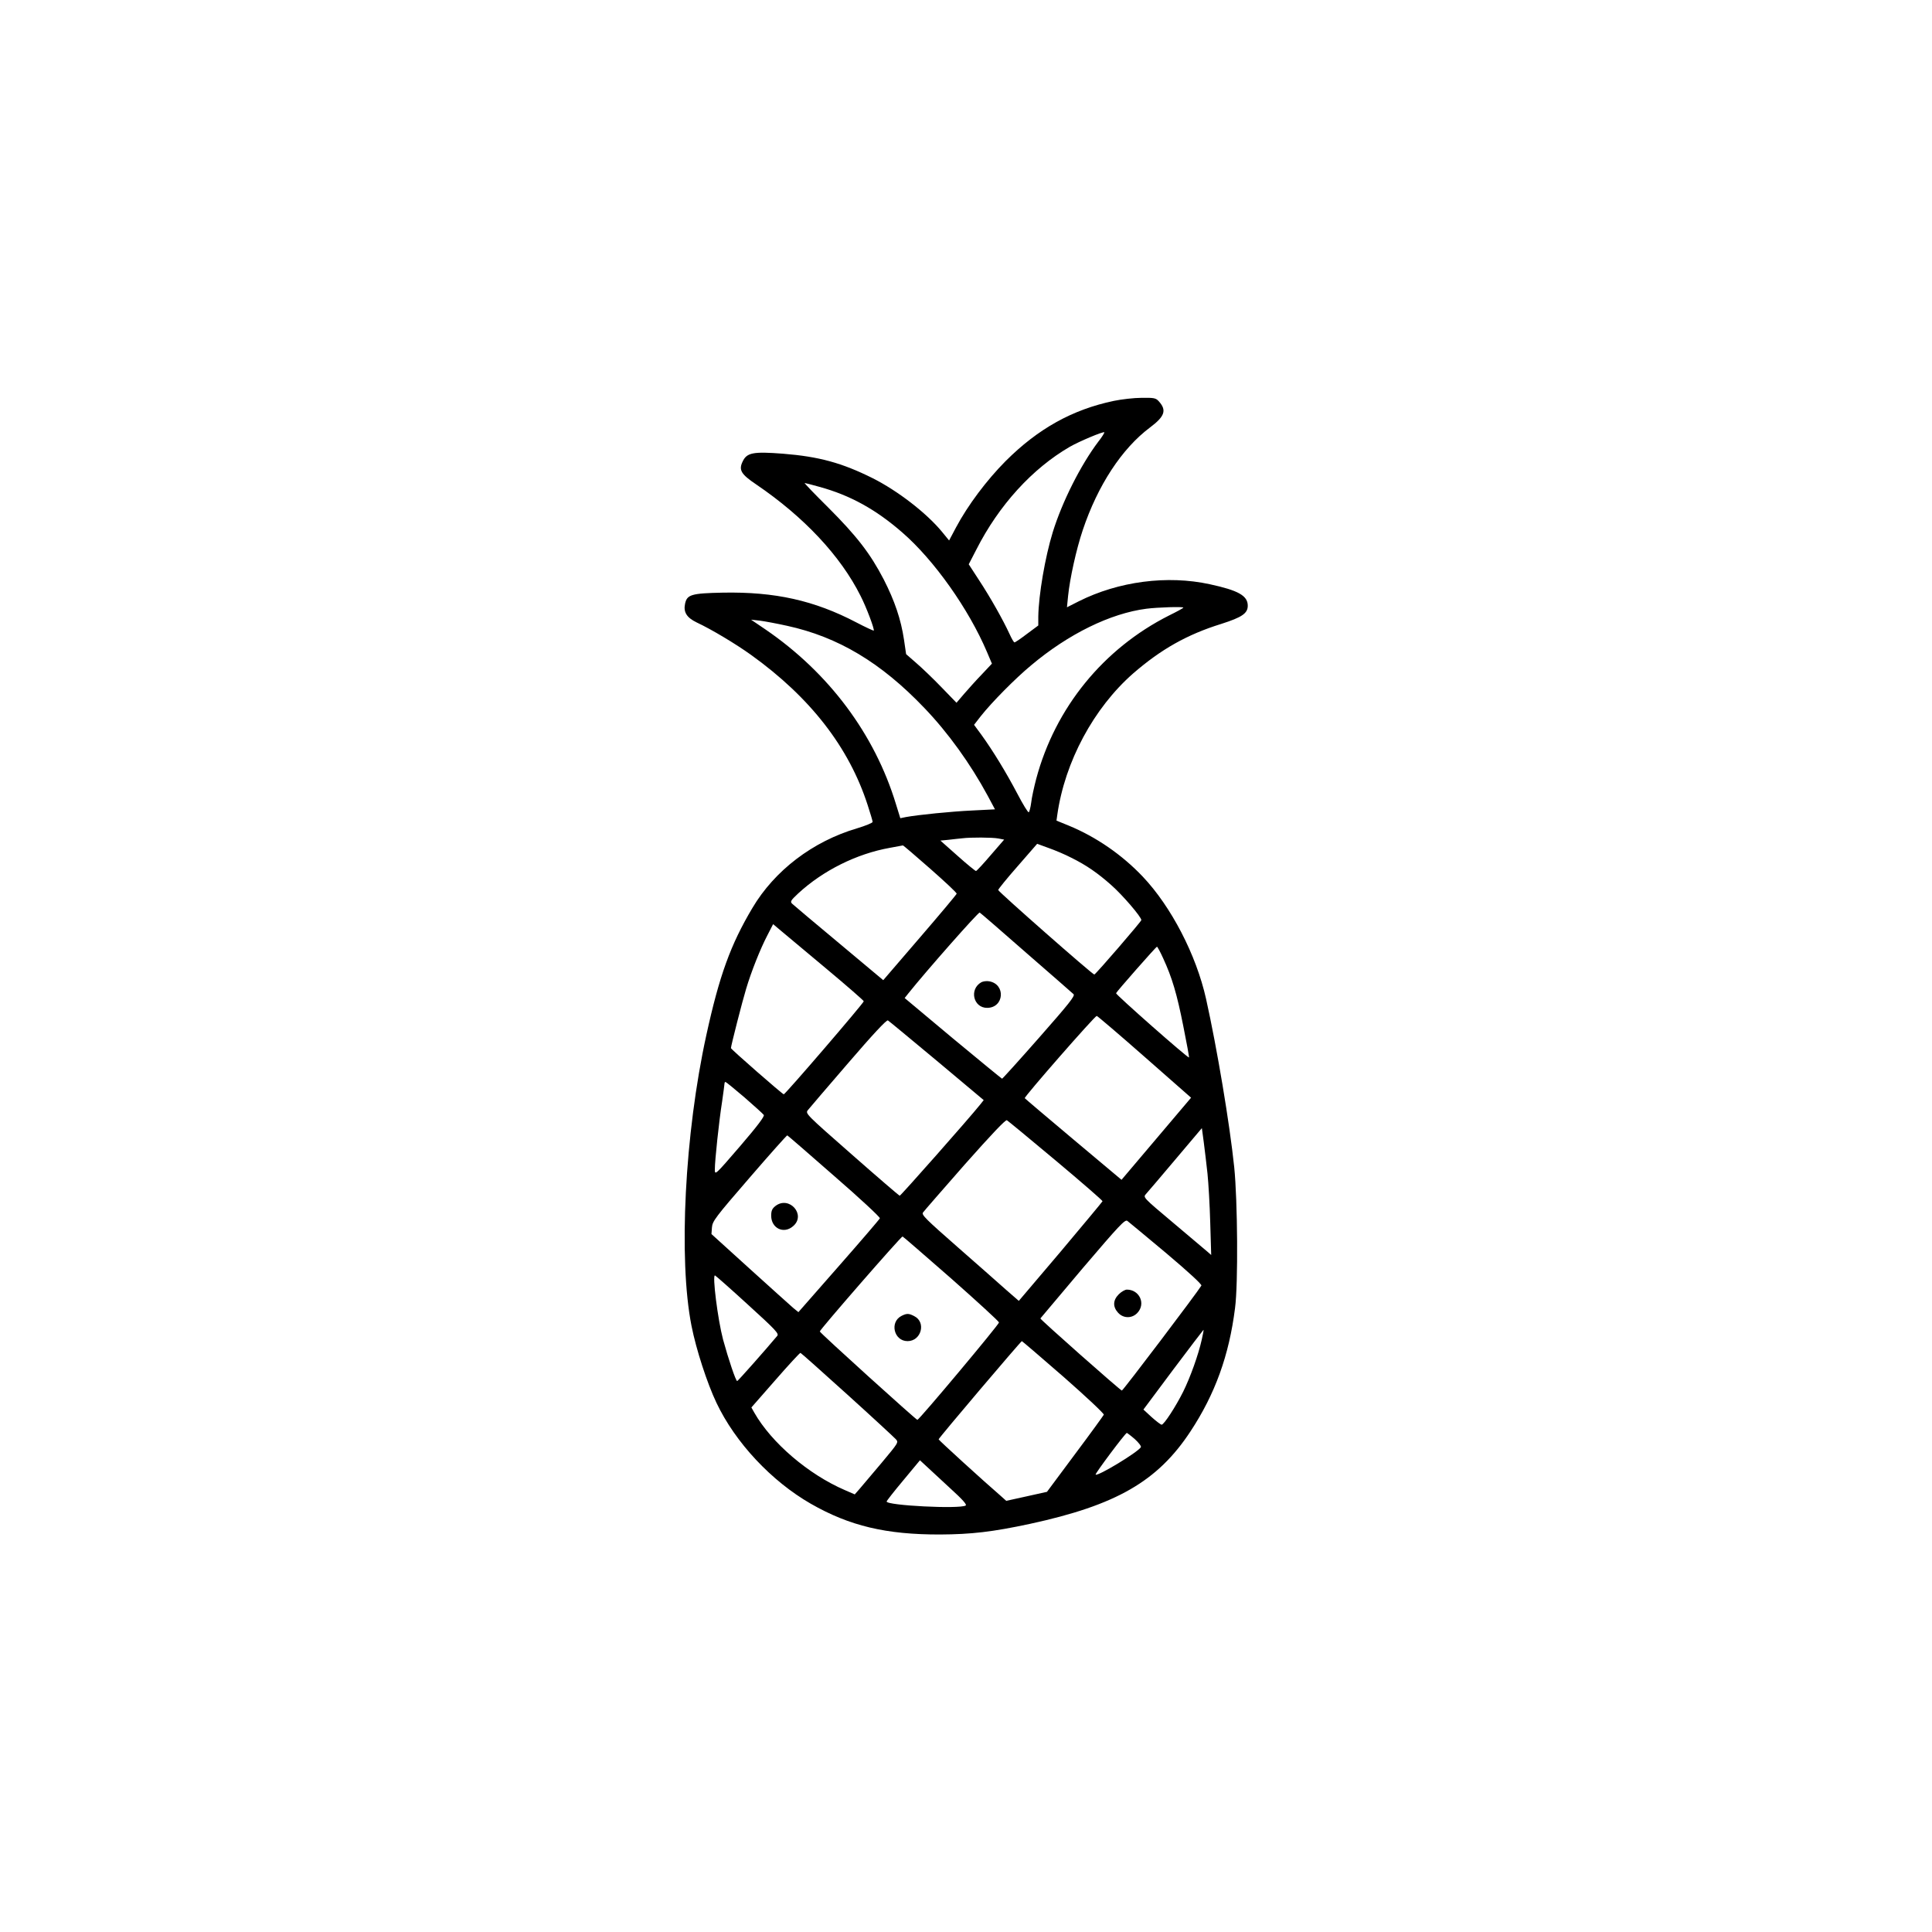 <?xml version="1.0" standalone="no"?>
<!DOCTYPE svg PUBLIC "-//W3C//DTD SVG 20010904//EN"
 "http://www.w3.org/TR/2001/REC-SVG-20010904/DTD/svg10.dtd">
<svg version="1.0" xmlns="http://www.w3.org/2000/svg"
 width="1200pt" height="1200pt" viewBox="0 0 1200 1200"
 preserveAspectRatio="xMidYMid meet">

<g transform="translate(0,1200) scale(0.1,-0.1)"
fill="#000000" stroke="none">
<path d="M6918 9510 c-258 -54 -471 -173 -673 -375 -116 -117 -233 -272 -307
-411 l-43 -81 -45 55 c-97 117 -275 254 -430 332 -191 95 -332 134 -557 152
-184 14 -224 7 -250 -48 -26 -53 -11 -79 84 -143 296 -201 524 -444 648 -692
37 -72 88 -209 82 -216 -2 -1 -51 21 -108 51 -262 137 -506 191 -829 185 -196
-4 -223 -12 -235 -69 -11 -52 10 -86 72 -116 92 -43 242 -133 337 -201 369
-265 609 -574 725 -933 17 -52 31 -99 31 -105 0 -6 -44 -24 -97 -40 -275 -81
-512 -262 -650 -495 -135 -227 -205 -419 -286 -790 -134 -611 -174 -1390 -92
-1805 29 -147 97 -356 155 -478 117 -247 342 -487 586 -627 241 -138 468 -192
804 -191 192 1 324 16 557 66 536 116 793 264 997 574 153 232 240 472 277
766 20 149 16 668 -5 875 -28 270 -107 741 -175 1046 -61 273 -216 572 -393
759 -129 136 -290 247 -460 317 l-76 31 5 36 c47 330 226 663 471 878 173 150
335 242 548 308 128 41 164 65 164 113 0 62 -59 95 -235 133 -265 58 -568 18
-815 -106 l-73 -37 7 70 c11 109 51 290 91 409 93 278 243 507 418 638 92 69
105 107 54 163 -18 20 -30 22 -106 21 -47 0 -125 -9 -173 -19z m-96 -253
c-110 -146 -224 -372 -283 -562 -48 -156 -88 -391 -90 -525 l0 -55 -70 -52
c-38 -29 -73 -53 -78 -53 -4 0 -18 24 -31 53 -40 87 -119 227 -188 332 l-65
100 47 91 c140 276 348 504 581 639 57 33 207 96 214 90 2 -3 -14 -29 -37 -58z
m-1732 -281 c190 -52 350 -140 515 -284 197 -171 412 -475 525 -741 l31 -73
-63 -67 c-35 -36 -84 -91 -110 -121 l-47 -55 -93 96 c-51 53 -122 121 -157
151 l-63 55 -13 89 c-19 127 -58 242 -126 375 -83 160 -167 269 -345 447 -84
83 -150 152 -146 152 4 0 45 -11 92 -24z m2260 -750 c0 -3 -40 -25 -89 -49
-408 -206 -707 -573 -825 -1015 -13 -50 -28 -117 -31 -147 -4 -30 -11 -57 -15
-60 -5 -3 -37 50 -72 117 -68 129 -148 261 -223 365 l-45 61 42 54 c67 85 215
235 313 316 232 195 492 322 715 351 70 9 230 14 230 7z m-2461 -113 c316 -69
583 -228 852 -510 148 -154 287 -348 393 -544 l46 -86 -139 -7 c-132 -6 -339
-27 -415 -41 l-34 -7 -27 87 c-132 435 -417 816 -810 1085 l-90 61 55 -6 c30
-4 106 -18 169 -32z m1312 -1321 l36 -7 -84 -97 c-46 -54 -87 -98 -91 -98 -4
0 -56 42 -114 94 l-107 95 52 5 c29 3 66 8 82 9 54 7 189 6 226 -1z m454 -120
c91 -45 164 -95 249 -171 68 -60 186 -197 185 -216 0 -8 -279 -332 -292 -338
-7 -4 -597 515 -597 525 0 5 54 72 121 148 l121 139 71 -26 c40 -14 104 -41
142 -61z m-877 -68 c92 -81 166 -150 164 -155 -1 -5 -104 -128 -229 -273
l-227 -264 -276 231 c-151 126 -282 236 -290 244 -13 13 -9 20 38 64 154 142
362 246 569 283 43 8 79 15 81 15 2 1 79 -65 170 -145z m597 -523 c154 -134
286 -249 293 -256 11 -10 -29 -60 -213 -269 -124 -141 -228 -256 -231 -256 -2
0 -140 113 -305 250 l-300 251 23 29 c111 139 435 506 443 502 6 -3 136 -116
290 -251z m-1241 -99 c127 -106 231 -197 231 -201 0 -11 -489 -580 -497 -578
-11 3 -328 280 -328 287 0 14 71 292 94 367 32 108 89 251 133 335 l35 68 51
-43 c28 -23 155 -129 281 -235z m2091 65 c55 -119 85 -220 125 -422 21 -104
37 -192 35 -193 -6 -6 -456 391 -453 399 4 11 249 289 254 289 3 0 21 -33 39
-73z m-116 -611 l289 -254 -216 -255 -216 -255 -298 250 c-164 138 -300 253
-303 257 -5 8 435 511 447 511 4 0 138 -114 297 -254z m-1290 -25 l291 -244
-23 -29 c-68 -85 -493 -566 -499 -565 -4 1 -138 116 -297 256 -286 251 -290
255 -273 276 9 12 122 143 251 293 153 178 238 269 246 264 7 -4 143 -117 304
-251z m-1195 -227 c61 -53 115 -102 120 -109 6 -8 -37 -66 -147 -194 -156
-181 -157 -182 -157 -144 0 55 26 300 45 420 8 57 15 107 15 113 0 5 3 10 6
10 3 0 56 -43 118 -96z m1934 -393 c161 -135 291 -248 290 -252 -2 -5 -119
-145 -261 -314 l-259 -305 -77 67 c-42 38 -179 158 -303 267 -197 173 -226
201 -215 215 7 10 124 144 260 299 165 186 253 279 261 274 7 -4 144 -117 304
-251z m942 -81 c6 -58 14 -195 17 -305 l6 -200 -24 21 c-13 11 -109 92 -212
179 -188 158 -188 158 -169 179 10 11 93 108 183 215 l164 194 12 -89 c6 -49
17 -136 23 -194z m-2318 -15 c158 -137 285 -255 283 -262 -2 -6 -117 -140
-255 -297 l-251 -286 -33 27 c-18 16 -140 125 -270 243 l-237 215 3 41 c3 39
21 63 233 308 126 146 232 265 235 264 4 -2 135 -115 292 -253z m2062 -479
c142 -120 222 -194 218 -201 -24 -41 -488 -654 -494 -652 -13 4 -508 442 -506
448 2 3 120 143 263 312 226 265 262 304 277 294 9 -7 118 -97 242 -201z
m-1336 -157 c163 -144 297 -267 297 -273 0 -13 -495 -604 -507 -605 -7 -1
-602 537 -606 549 -3 8 504 590 514 590 3 0 138 -118 302 -261z m-1263 -162
c176 -160 195 -181 182 -195 -70 -84 -242 -278 -248 -280 -8 -3 -55 137 -88
258 -33 125 -68 404 -50 398 5 -2 97 -83 204 -181z m2819 -219 c-21 -94 -71
-233 -115 -322 -47 -94 -120 -206 -134 -205 -5 0 -33 21 -62 47 l-51 47 185
248 c102 136 187 247 188 247 2 0 -3 -28 -11 -62z m-858 -230 c140 -123 252
-228 250 -235 -3 -6 -83 -117 -179 -245 l-174 -234 -126 -28 -127 -28 -38 34
c-100 86 -382 343 -382 348 0 8 511 610 517 610 2 0 119 -100 259 -222z
m-1344 -109 c156 -141 291 -266 302 -278 18 -20 17 -21 -89 -148 -59 -70 -121
-143 -137 -162 l-29 -33 -62 27 c-225 97 -455 293 -562 481 l-18 32 149 170
c82 94 152 170 156 169 4 -1 134 -117 290 -258z m1787 -278 c24 -22 41 -44 37
-50 -20 -32 -268 -182 -281 -170 -5 5 185 259 194 259 3 -1 26 -18 50 -39z
m-1146 -306 c77 -70 104 -101 95 -106 -36 -23 -493 0 -491 25 0 4 47 64 104
132 l103 124 41 -38 c22 -21 89 -83 148 -137z"/>
<path d="M6095 5899 c-77 -44 -49 -160 37 -159 105 1 116 147 12 165 -16 3
-38 0 -49 -6z"/>
<path d="M4816 4509 c-20 -16 -26 -29 -26 -60 0 -78 78 -116 136 -65 83 70
-24 192 -110 125z"/>
<path d="M6949 3961 c-37 -37 -38 -78 -4 -115 33 -36 87 -36 120 0 53 57 12
144 -66 144 -11 0 -34 -13 -50 -29z"/>
<path d="M5600 3827 c-76 -38 -48 -157 37 -157 85 0 117 117 42 155 -34 18
-47 18 -79 2z"/>
</g>
</svg>
